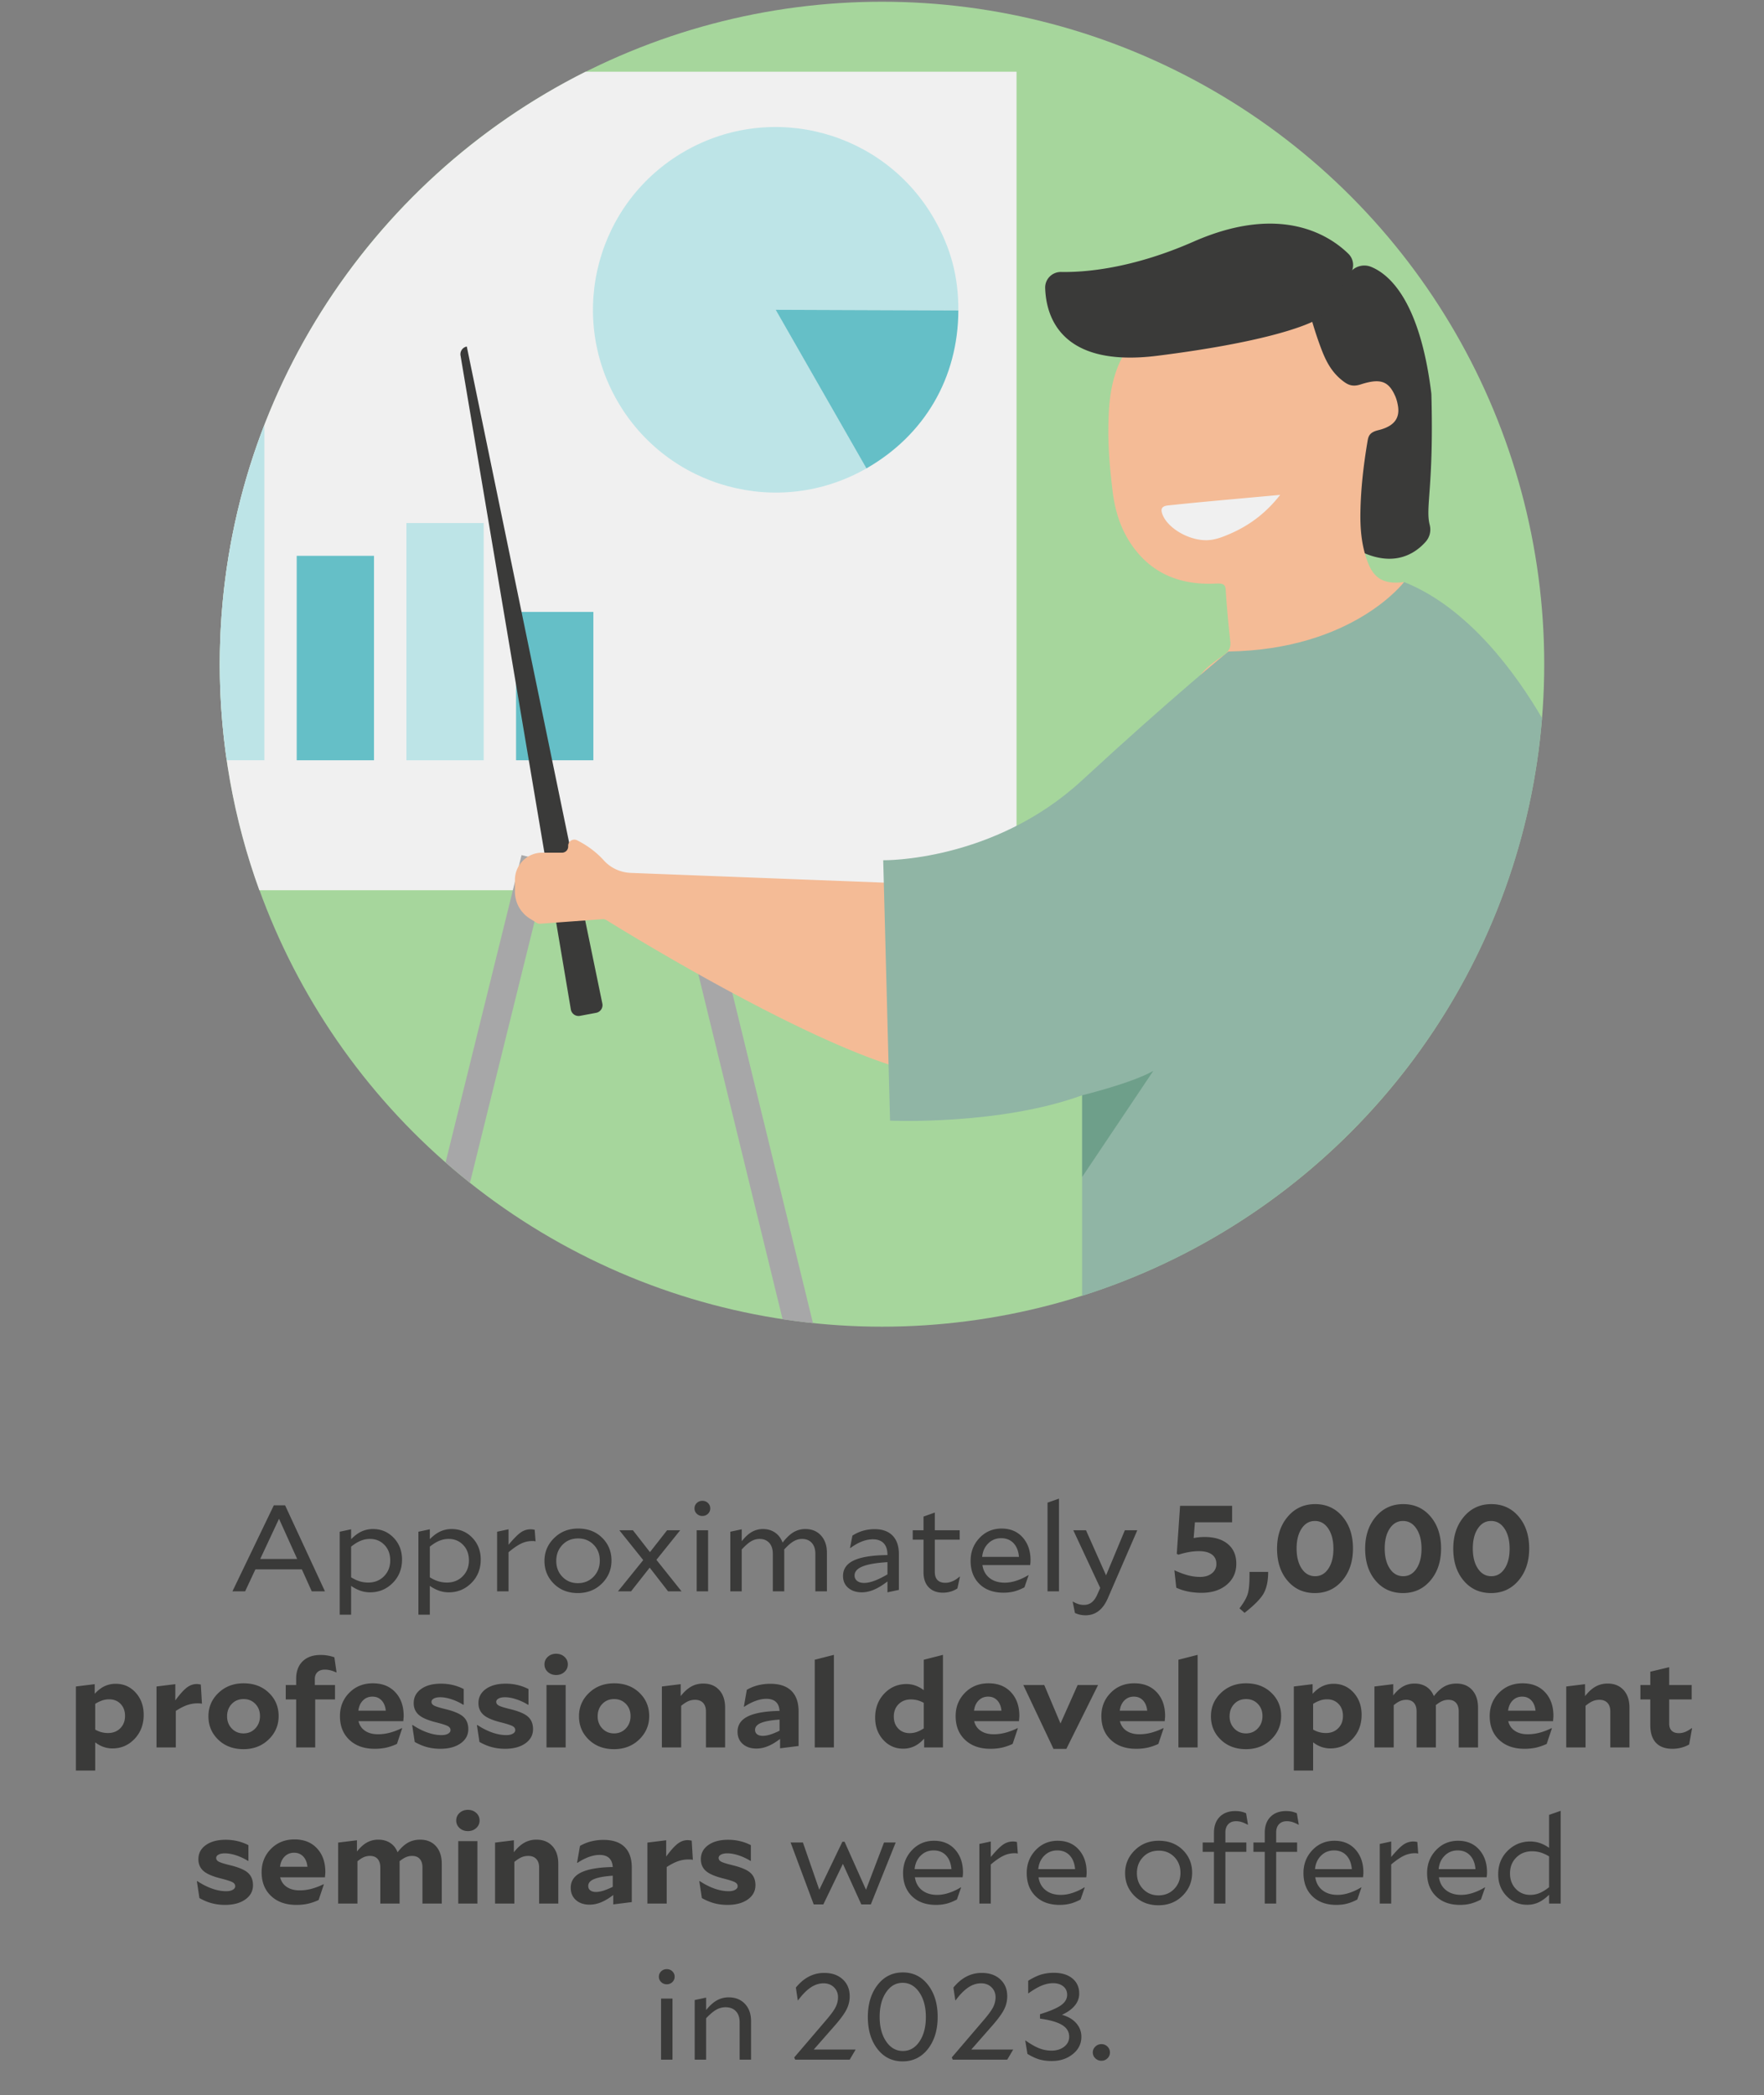 <svg xmlns="http://www.w3.org/2000/svg" width="260" height="308.669" viewBox="0 0 260 308.669"><rect x="0" y="0" width="260" height="308.669" fill="#808080" stroke="none"/><circle cx="130" cy="97.863" r="97.607" fill="#a6d69c"/><path d="M32.393 97.863c0 11.695 2.06 22.909 5.832 33.302H149.83V10.566H86.304c-31.966 16.033-53.91 49.1-53.91 87.297zM169.229 70.345h20.98v10.921h-20.98z" fill="#f0f0f0"/><path d="M202.075 39.313c2.656 1.072 7.184 4.918 8.881 18.57.012.092.019.188.021.28.369 13.728-.924 16.557-.24 19.206a2.695 2.695 0 01-.601 2.448c-1.62 1.84-5.306 4.41-11.52.335-7.2-4.721-4.9-12.06-3.848-14.53a2.727 2.727 0 00.11-1.837l-3.744-12.8a2.73 2.73 0 01.569-2.569l7.34-8.356c.755-.86 1.971-1.175 3.032-.747z" fill="#3a3a39"/><path d="M163.986 72.342c.389 3.222 1.375 6.31 3.636 9.027 2.652 3.186 6.439 4.867 11.577 4.616.96-.047 1.403.058 1.457.884.163 2.557.4 5.109.682 7.655.094.844-.174 1.45-1.047 2.056-1.231.856-2.48 1.73-3.338 2.853 1.289 2.247 2.064 4.644 2.96 6.999.856 2.248 1.816 4.464 2.729 6.695l.323.794 9.733-1.637a126.749 126.749 0 017.166-16.082c1.188-2.228 2.517-4.424 4.606-6.343 1.268-1.164 1.988-2.627 2.48-4.106-3.24.443-4.56-.777-5.402-3.042-.869-2.338-1.076-4.783-1.035-7.24.059-3.525.473-7.047 1.069-10.565.13-.764.399-1.24 1.572-1.524 2.363-.574 3.21-1.785 2.884-3.638-.082-.468-.2-.94-.395-1.382-.97-2.207-2.17-2.662-5.08-1.726-1.113.359-1.767.13-2.466-.38-2.007-1.463-2.834-3.423-3.56-5.415-.89-2.437-1.583-4.917-2.158-7.39-.782-.098-1.055.367-1.447.63-3.24 2.185-7.172 3.106-11.139 3.918-2.434.499-4.91.837-7.403 1.087-4.497.45-6.369 1.706-7.676 5.07-1.186 3.052-1.336 6.163-1.353 9.273-.017 2.988.27 5.956.625 8.913zm7.255 3.135c-.149-.599.129-.926.906-1.007 1.778-.186 3.556-.368 5.335-.534 3.542-.33 7.085-.647 11.209-1.022-2.133 2.714-4.577 4.564-7.712 5.872-.974.407-1.974.783-3.109.805-2.818.054-6.102-1.99-6.63-4.114z" fill="#f4bb96"/><path d="M156.41 40.071c-1.32-.024-2.401 1.047-2.36 2.366.129 4.147 2.256 11.78 16.545 9.981 15.722-1.98 21.533-4.337 23.172-5.16.334-.167.618-.413.835-.717l4.402-6.162a2.298 2.298 0 00-.252-2.977c-2.733-2.68-9.912-7.48-22.84-1.796-9.17 4.03-16.15 4.528-19.502 4.465z" fill="#3a3a39"/><path fill="#65bfc7" d="M43.733 81.895h11.392v30.122H43.733z"/><path fill="#bde4e7" d="M59.899 77.064h11.392v34.953H59.899z"/><path fill="#65bfc7" d="M76.065 90.158h11.392v21.859H76.065z"/><path d="M114.328 45.644l13.378 23.369C114.8 76.4 98.348 71.928 90.96 59.023c-7.389-12.907-2.916-29.358 9.99-36.747 12.906-7.388 29.358-2.915 36.746 9.99 2.46 4.298 3.577 8.525 3.558 13.477l-26.926-.099z" fill="#bde4e7"/><path d="M114.328 45.644l26.926.1c-.036 9.903-4.953 18.348-13.548 23.269l-13.378-23.369z" fill="#65bfc7"/><path d="M104.24 131.168l-4.09 1 15.2 62.207c1.48.223 2.971.412 4.473.568l-15.583-63.775zM65.674 171.269a98.103 98.103 0 003.594 3.003L80.959 127l-4.087-1.011-11.198 45.28z" fill="#a7a7a8"/><path d="M32.393 97.863c0 4.808.354 9.532 1.025 14.154h5.542V62.609c-4.238 10.935-6.567 22.822-6.567 35.254z" fill="#bde4e7"/><path d="M68.801 51.057l19.98 96.806a1.15 1.15 0 01-.915 1.364l-2.382.446a1.15 1.15 0 01-1.346-.94L67.878 52.38a1.15 1.15 0 01.923-1.322z" fill="#3a3a39"/><path d="M130.891 130.069l-37.9-1.458c-1.517-.058-2.965-.704-3.982-1.832-.83-.92-2.11-2.05-3.96-2.977-.62-.311-1.345.177-1.304.87a.907.907 0 01-.906.96h-2.931a4.01 4.01 0 00-4.01 4.01v1.738c0 1.61.829 3.105 2.193 3.957l1.004.628c.163.102.355.15.547.135l9.18-.675a.906.906 0 01.546.134c3.03 1.882 32.85 20.24 47.027 22.693 13.936 2.412-2.495-24.169-4.774-27.765a.901.901 0 00-.73-.418z" fill="#f4bb96"/><path d="M227.284 105.804c-3.734-6.396-10.76-16.237-20.334-20.05 0 0-7.508 9.953-25.901 10.24 0 0-8.479 6.898-21.555 18.969-13.077 12.07-29.314 11.783-29.314 11.783l1.006 38.367s16.094.719 28.308-3.736v29.552c37.07-11.737 64.56-45.005 67.79-85.125z" fill="#90b5a5"/><path d="M159.494 173.422l10.49-15.637c-3.233 1.832-10.49 3.592-10.49 3.592v12.045z" fill="#216b4a" opacity=".3"/><g fill="#3a3a39"><path d="M36.129 234.466h-1.871l6.1-12.672h1.664l5.876 12.672h-1.946l-1.46-3.24h-6.847l-1.516 3.24zm4.996-10.693l-2.77 5.922h5.446l-2.676-5.922zM59.255 229.785c0 1.38-.458 2.53-1.375 3.447s-2.024 1.377-3.321 1.377c-.5 0-.976-.078-1.431-.233a5.524 5.524 0 01-1.376-.72v4.247h-1.684v-12.222l1.684-.36v1.458c.524-.528 1.042-.909 1.554-1.143a4.004 4.004 0 011.683-.351c1.198 0 2.208.429 3.032 1.287s1.234 1.929 1.234 3.213zm-1.74.126c0-.936-.284-1.697-.85-2.285-.57-.588-1.276-.883-2.125-.883-.486 0-.948.09-1.385.27-.436.18-.904.468-1.403.865v4.517c.424.264.839.46 1.244.585s.833.189 1.282.189c.936 0 1.71-.309 2.32-.927.611-.618.918-1.395.918-2.331zM70.855 229.785c0 1.38-.458 2.53-1.375 3.447s-2.023 1.377-3.32 1.377c-.5 0-.976-.078-1.431-.233a5.524 5.524 0 01-1.376-.72v4.247h-1.684v-12.222l1.684-.36v1.458c.524-.528 1.042-.909 1.553-1.143a4.004 4.004 0 011.684-.351c1.197 0 2.208.429 3.031 1.287s1.234 1.929 1.234 3.213zm-1.739.126c0-.936-.284-1.697-.851-2.285-.569-.588-1.276-.883-2.124-.883-.487 0-.949.09-1.385.27-.437.18-.904.468-1.403.865v4.517c.423.264.838.46 1.244.585s.833.189 1.282.189c.935 0 1.709-.309 2.32-.927.61-.618.917-1.395.917-2.331zM78.434 227.05a3.73 3.73 0 00-1.619.377c-.53.252-1.15.678-1.862 1.279v5.76H73.27v-8.785l1.683-.36v2.286c.774-.924 1.382-1.536 1.824-1.836a2.507 2.507 0 011.722-.432c.081.012.184.031.309.054l.13 1.71a1.349 1.349 0 00-.251-.046 3.553 3.553 0 00-.253-.007zM85.17 234.718c-1.435 0-2.613-.46-3.537-1.377-.923-.918-1.384-2.037-1.384-3.358 0-1.308.474-2.43 1.422-3.366.947-.936 2.126-1.403 3.536-1.403 1.447 0 2.629.453 3.546 1.358.917.906 1.375 2.025 1.375 3.357 0 1.32-.47 2.449-1.412 3.384-.943.936-2.124 1.405-3.546 1.405zm3.236-4.79c0-.935-.302-1.712-.907-2.33-.605-.618-1.37-.927-2.292-.927-.936 0-1.706.315-2.31.945-.606.63-.908 1.42-.908 2.367 0 .936.302 1.717.907 2.34.605.624 1.363.936 2.274.936.935 0 1.709-.318 2.32-.953.61-.637.916-1.428.916-2.377zM100.456 234.466h-1.983l-2.713-3.493-2.75 3.493h-1.928l3.724-4.609-3.518-4.391h2.002l2.508 3.221 2.525-3.221h1.928l-3.5 4.355 3.705 4.645zM103.525 221.128c.325 0 .599.107.824.323s.337.48.337.792c0 .313-.113.576-.337.792s-.5.324-.824.324-.598-.108-.823-.324-.337-.48-.337-.792c0-.311.113-.576.337-.792s.5-.323.823-.323zm.842 13.338h-1.683v-9h1.683v9zM111.945 226.743c-.437 0-.851.117-1.244.352-.393.233-.851.632-1.376 1.197v6.174h-1.683v-8.785l1.683-.36v1.764c.5-.636.998-1.095 1.497-1.377a3.26 3.26 0 011.628-.423c.686 0 1.281.175 1.787.522.505.348.876.84 1.114 1.476.548-.708 1.085-1.218 1.609-1.53a3.373 3.373 0 011.759-.468c.947 0 1.712.318 2.292.954.58.637.87 1.488.87 2.557v5.67h-1.703v-5.508c0-.696-.175-1.24-.524-1.63-.35-.39-.83-.585-1.441-.585-.437 0-.858.12-1.263.36s-.864.642-1.375 1.206a.726.726 0 01.019.171v5.986h-1.685v-5.508c0-.696-.175-1.24-.523-1.63-.35-.39-.83-.585-1.44-.585zM132.49 228.993v5.256l-1.684.36v-1.602c-.7.54-1.358.943-1.975 1.207s-1.219.395-1.806.395c-.823 0-1.49-.219-2.002-.657-.511-.437-.766-1.023-.766-1.755 0-1.032.536-1.797 1.608-2.295 1.073-.498 2.72-.759 4.94-.783v-.036c0-.744-.184-1.31-.552-1.701-.368-.389-.901-.584-1.6-.584a4.45 4.45 0 00-1.618.323c-.555.216-1.126.54-1.712.972l-.038-.018.356-1.818a5.815 5.815 0 011.562-.72 6.195 6.195 0 011.712-.233c1.148 0 2.03.318 2.648.953.618.636.926 1.549.926 2.736zm-6.531 3.133a.97.97 0 00.374.8c.25.198.593.298 1.03.298s.935-.102 1.496-.307c.562-.203 1.21-.522 1.947-.953v-1.801c-1.622.096-2.835.303-3.64.621s-1.207.766-1.207 1.342zM141.49 232.306l-.375 1.727c-.275.192-.6.345-.973.46s-.761.17-1.16.17c-.886 0-1.585-.264-2.096-.792s-.767-1.266-.767-2.214v-4.806h-1.59v-1.385h1.59v-2.017l1.665-.594v2.61h3.667v1.386h-3.667v4.734c0 .54.131.945.393 1.215.262.27.648.406 1.16.406.35 0 .7-.076 1.048-.226.35-.15.705-.38 1.066-.693l.038.019zM151.611 232.089l-.617 1.782a7.097 7.097 0 01-1.534.612c-.475.12-.992.18-1.553.18-1.485 0-2.664-.426-3.537-1.277-.873-.853-1.31-1.993-1.31-3.42 0-1.32.437-2.443 1.31-3.367.873-.924 1.96-1.385 3.256-1.385 1.298 0 2.333.434 3.106 1.304s1.16 1.989 1.16 3.358a4.943 4.943 0 01-.056.719H144.8c.125.816.477 1.453 1.057 1.908.58.457 1.326.684 2.236.684.549 0 1.126-.098 1.73-.297a8.063 8.063 0 001.75-.819l.037.018zm-4.04-5.453c-.762 0-1.401.257-1.919.773s-.814 1.176-.888 1.98h5.425c-.075-.864-.342-1.539-.804-2.025-.461-.486-1.067-.728-1.815-.728zM156.084 234.466h-1.685v-13.069l1.685-.593v13.662zM167.628 225.466l-4.34 10.007c-.363.84-.818 1.47-1.367 1.89s-1.185.63-1.908.63c-.275 0-.543-.027-.805-.081s-.518-.142-.767-.26l-.337-1.657.038-.018c.3.168.573.291.823.37.249.078.512.117.786.117.45 0 .832-.123 1.15-.37s.596-.632.833-1.162l.43-.97-3.967-8.496h1.871l2.957 6.641 2.769-6.641h1.834zM182.223 230.397c0 1.272-.472 2.304-1.413 3.096-.943.792-2.18 1.188-3.714 1.188-.687 0-1.345-.063-1.975-.189s-1.213-.315-1.749-.567l-.28-2.574c.748.35 1.425.601 2.03.756a7.038 7.038 0 001.75.234c.723 0 1.306-.176 1.748-.53a1.7 1.7 0 00.665-1.396c0-.6-.224-1.062-.674-1.386-.449-.323-1.086-.485-1.909-.485-.436 0-.904.04-1.403.125s-1.035.217-1.609.396l-.243-.126.487-7.074h7.67v2.43h-5.482l-.186 2.322c.211-.048.458-.087.739-.116.28-.03.57-.045.87-.045 1.459 0 2.603.348 3.434 1.043.829.696 1.244 1.662 1.244 2.898zM183.438 237.634l-.748-.666c.649-.853 1.057-1.573 1.226-2.16.168-.588.252-1.465.252-2.63v-.575h2.75c0 1.273-.208 2.304-.626 3.096s-1.37 1.77-2.854 2.935zM199.418 228.147c0 1.92-.524 3.495-1.572 4.725-1.048 1.23-2.395 1.846-4.041 1.846-1.66 0-3.004-.607-4.033-1.819-1.029-1.212-1.543-2.783-1.543-4.717 0-1.907.523-3.478 1.57-4.714s2.396-1.855 4.043-1.855 2.987.61 4.022 1.827 1.554 2.787 1.554 4.707zm-5.613-4.05c-.812 0-1.463.373-1.956 1.117-.493.744-.739 1.721-.739 2.933 0 1.224.25 2.211.748 2.961s1.16 1.125 1.984 1.125c.81 0 1.462-.372 1.955-1.116.493-.743.74-1.722.74-2.935 0-1.21-.25-2.195-.749-2.95-.499-.757-1.16-1.135-1.983-1.135zM212.403 228.147c0 1.92-.524 3.495-1.572 4.725-1.048 1.23-2.394 1.846-4.041 1.846-1.66 0-3.004-.607-4.032-1.819-1.03-1.212-1.544-2.783-1.544-4.717 0-1.907.523-3.478 1.571-4.714s2.396-1.855 4.042-1.855 2.987.61 4.023 1.827 1.553 2.787 1.553 4.707zm-5.613-4.05c-.811 0-1.463.373-1.956 1.117-.492.744-.738 1.721-.738 2.933 0 1.224.249 2.211.748 2.961s1.16 1.125 1.983 1.125c.81 0 1.462-.372 1.955-1.116.493-.743.74-1.722.74-2.935 0-1.21-.25-2.195-.749-2.95-.499-.757-1.16-1.135-1.983-1.135zM225.389 228.147c0 1.92-.525 3.495-1.573 4.725-1.047 1.23-2.394 1.846-4.04 1.846-1.66 0-3.005-.607-4.033-1.819-1.03-1.212-1.544-2.783-1.544-4.717 0-1.907.524-3.478 1.571-4.714s2.396-1.855 4.042-1.855 2.988.61 4.023 1.827 1.554 2.787 1.554 4.707zm-5.614-4.05c-.811 0-1.463.373-1.956 1.117-.492.744-.738 1.721-.738 2.933 0 1.224.25 2.211.748 2.961s1.16 1.125 1.984 1.125c.81 0 1.461-.372 1.955-1.116.493-.743.739-1.722.739-2.935 0-1.21-.25-2.195-.748-2.95-.5-.757-1.16-1.135-1.984-1.135zM21.179 252.66c0 1.415-.447 2.595-1.338 3.536-.892.943-1.98 1.413-3.265 1.413-.462 0-.905-.075-1.329-.225a4.358 4.358 0 01-1.216-.674v4.157h-2.844v-12.384l2.769-.342v1.422c.474-.515.961-.89 1.46-1.125a3.821 3.821 0 011.646-.351c1.172 0 2.152.435 2.938 1.304.786.872 1.179 1.96 1.179 3.268zm-5.258 2.68c.736 0 1.338-.233 1.806-.7.467-.47.7-1.075.7-1.819 0-.732-.217-1.322-.654-1.773-.436-.45-.998-.674-1.684-.674-.349 0-.686.053-1.01.161a5.18 5.18 0 00-1.048.505v3.797c.324.18.639.31.945.386.305.08.62.118.945.118zM29.094 250.968c-.512 0-1.018.087-1.516.26-.499.174-1.055.46-1.666.855v5.383h-2.844v-8.983l2.77-.342v2.394c.661-.9 1.222-1.526 1.683-1.88.461-.355.949-.531 1.46-.531.1 0 .193.006.28.017.088.012.2.03.338.054l.168 2.826a2.086 2.086 0 00-.328-.045 5.466 5.466 0 00-.345-.008zM35.886 257.718c-1.51 0-2.748-.465-3.715-1.396-.967-.93-1.45-2.079-1.45-3.446 0-1.357.493-2.506 1.478-3.447.986-.943 2.22-1.414 3.705-1.414 1.51 0 2.747.462 3.714 1.386s1.45 2.07 1.45 3.438c0 1.356-.493 2.509-1.478 3.457-.986.947-2.22 1.422-3.704 1.422zm2.432-4.88c0-.719-.228-1.316-.683-1.79-.455-.474-1.032-.711-1.73-.711-.712 0-1.295.24-1.75.72-.456.481-.683 1.086-.683 1.819 0 .719.23 1.32.692 1.799.461.48 1.035.72 1.722.72.698 0 1.278-.243 1.74-.728.46-.486.692-1.096.692-1.828zM49.377 248.266v2.125h-2.919v7.075h-2.807v-7.075h-1.534v-2.125h1.534v-.899c0-1.104.318-1.968.954-2.592.636-.624 1.516-.936 2.638-.936.387 0 .736.027 1.048.082.313.053.643.14.992.26l.319 2.197-.057.035a4.777 4.777 0 00-.889-.324 3.413 3.413 0 00-.776-.09c-.462 0-.823.123-1.085.369-.263.246-.394.585-.394 1.018v.88h2.976zM59.274 254.657l-.766 2.286a7.75 7.75 0 01-1.618.558 8.009 8.009 0 01-1.675.162c-1.547 0-2.785-.438-3.715-1.314-.929-.875-1.394-2.045-1.394-3.51 0-1.356.458-2.498 1.375-3.429.917-.93 2.075-1.395 3.471-1.395 1.398 0 2.505.44 3.321 1.324.818.88 1.226 2.043 1.226 3.482 0 .072-.006.18-.019.324s-.025.294-.037.45h-6.605c.15.613.475 1.087.974 1.421.498.337 1.134.505 1.908.505.573 0 1.147-.075 1.721-.225a9.492 9.492 0 001.778-.675l.055.036zm-4.378-4.68c-.561 0-1.029.19-1.403.567-.374.379-.598.879-.674 1.504h4.042c-.062-.637-.268-1.14-.617-1.513-.35-.372-.799-.558-1.348-.558zM65.637 251.813c1.284.313 2.17.69 2.657 1.134.486.444.73 1.05.73 1.818 0 .865-.378 1.564-1.132 2.097-.755.534-1.75.801-2.985.801-.686 0-1.335-.08-1.946-.242s-1.223-.418-1.834-.766l-.374-2.466.057-.036c.722.48 1.449.85 2.18 1.108.729.257 1.424.386 2.085.386.4 0 .72-.068.964-.207.243-.137.364-.314.364-.53 0-.253-.136-.45-.41-.595s-.837-.324-1.685-.54c-1.247-.311-2.115-.686-2.601-1.125s-.73-1.01-.73-1.72c0-.863.366-1.556 1.095-2.078s1.705-.783 2.928-.783c.599 0 1.179.067 1.74.197a7.034 7.034 0 011.61.595v2.304l-.056.018a8.13 8.13 0 00-1.75-.819c-.606-.197-1.157-.297-1.656-.297-.4 0-.714.063-.945.19-.231.125-.346.29-.346.494 0 .228.13.412.393.549.262.138.81.31 1.647.513zM75.179 251.813c1.285.313 2.17.69 2.657 1.134s.73 1.05.73 1.818c0 .865-.378 1.564-1.132 2.097-.755.534-1.75.801-2.985.801-.686 0-1.335-.08-1.946-.242s-1.223-.418-1.833-.766l-.374-2.466.056-.036c.723.48 1.45.85 2.18 1.108s1.424.386 2.086.386c.399 0 .72-.068.963-.207.243-.137.365-.314.365-.53 0-.253-.137-.45-.412-.595s-.836-.324-1.683-.54c-1.248-.311-2.115-.686-2.601-1.125s-.73-1.01-.73-1.72c0-.863.365-1.556 1.094-2.078.73-.521 1.706-.783 2.929-.783.599 0 1.179.067 1.74.197a7.034 7.034 0 011.61.595v2.304l-.057.018a8.123 8.123 0 00-1.75-.819c-.605-.197-1.156-.297-1.655-.297-.4 0-.714.063-.946.19-.23.125-.345.29-.345.494 0 .228.13.412.392.549.262.138.81.31 1.647.513zM81.97 243.66c.487 0 .896.15 1.226.45.331.299.496.672.496 1.115s-.165.817-.496 1.116c-.33.3-.739.45-1.225.45s-.895-.15-1.226-.45c-.33-.3-.495-.672-.495-1.116s.165-.816.495-1.116c.331-.3.74-.45 1.226-.45zm1.404 13.806h-2.825v-9.2h2.825v9.2zM90.503 257.718c-1.509 0-2.747-.465-3.714-1.396-.967-.93-1.45-2.079-1.45-3.446 0-1.357.492-2.506 1.478-3.447.986-.943 2.22-1.414 3.704-1.414 1.51 0 2.749.462 3.715 1.386.966.924 1.45 2.07 1.45 3.438 0 1.356-.493 2.509-1.478 3.457-.985.947-2.22 1.422-3.705 1.422zm2.433-4.88c0-.719-.228-1.316-.683-1.79-.456-.474-1.032-.711-1.732-.711-.71 0-1.293.24-1.749.72-.456.481-.682 1.086-.682 1.819 0 .719.23 1.32.691 1.799.462.48 1.036.72 1.722.72.698 0 1.278-.243 1.74-.728.462-.486.693-1.096.693-1.828zM102.44 250.445c-.35 0-.676.066-.982.198-.306.132-.658.36-1.057.684v6.139h-2.844v-8.983l2.77-.342v1.764c.51-.648 1.031-1.119 1.562-1.413s1.119-.44 1.768-.44c.986 0 1.768.318 2.348.953.58.636.87 1.5.87 2.592v5.869h-2.825v-5.31c0-.54-.14-.96-.421-1.26s-.677-.45-1.189-.45zM117.708 257.249l-2.731.342v-1.385c-.624.48-1.22.836-1.788 1.07s-1.131.352-1.693.352c-.836 0-1.509-.226-2.02-.676-.512-.45-.768-1.053-.768-1.809 0-1.007.512-1.761 1.535-2.26 1.023-.496 2.575-.764 4.658-.8-.037-.588-.217-1.031-.542-1.332-.324-.299-.792-.45-1.403-.45-.499 0-1.023.1-1.572.298a7.74 7.74 0 00-1.684.873l-.056-.037.43-2.465a6.44 6.44 0 011.647-.666 7.492 7.492 0 011.834-.217c1.36 0 2.391.348 3.096 1.045.704.695 1.057 1.709 1.057 3.04v5.077zm-6.417-2.375c0 .275.1.492.299.647s.48.234.842.234c.324 0 .69-.063 1.094-.189s.865-.315 1.375-.567v-1.638c-1.222.084-2.13.246-2.721.486-.593.24-.889.583-.889 1.027zM122.91 257.466h-2.825v-12.924l2.825-.72v13.644zM138.982 257.466h-2.77v-1.297c-.473.516-.96.891-1.458 1.125a3.824 3.824 0 01-1.647.351c-1.16 0-2.136-.435-2.928-1.304-.792-.871-1.188-1.96-1.188-3.268 0-1.416.446-2.595 1.338-3.537.892-.941 1.986-1.412 3.283-1.412.45 0 .886.074 1.31.224.425.15.836.375 1.235.675v-4.481l2.825-.72v13.644zm-7.24-4.555c0 .732.218 1.323.654 1.773.437.45.999.675 1.684.675.337 0 .671-.053 1.001-.162.331-.108.69-.288 1.076-.54v-3.762c-.324-.18-.64-.308-.945-.386s-.626-.118-.963-.118c-.736 0-1.338.235-1.806.702-.467.468-.702 1.074-.702 1.818zM150.021 254.657l-.766 2.286a7.75 7.75 0 01-1.618.558 8.009 8.009 0 01-1.675.162c-1.547 0-2.785-.438-3.715-1.314-.929-.875-1.393-2.045-1.393-3.51 0-1.356.458-2.498 1.375-3.429.917-.93 2.074-1.395 3.47-1.395 1.398 0 2.505.44 3.322 1.324.817.88 1.225 2.043 1.225 3.482 0 .072-.006.18-.018.324s-.026.294-.038.45h-6.605c.15.613.475 1.087.974 1.421.498.337 1.134.505 1.908.505.573 0 1.147-.075 1.721-.225a9.492 9.492 0 001.778-.675l.055.036zm-4.377-4.68c-.562 0-1.03.19-1.404.567-.374.379-.598.879-.674 1.504h4.042c-.062-.637-.268-1.14-.617-1.513-.35-.372-.799-.558-1.347-.558zM157.169 257.68h-1.89l-4.453-9.414h3.088l2.395 5.671 2.526-5.67h3.012l-4.678 9.414zM171.502 254.657l-.767 2.286a7.75 7.75 0 01-1.618.558 8.009 8.009 0 01-1.675.162c-1.546 0-2.785-.438-3.714-1.314-.93-.875-1.394-2.045-1.394-3.51 0-1.356.458-2.498 1.375-3.429.917-.93 2.074-1.395 3.47-1.395 1.398 0 2.506.44 3.322 1.324.817.88 1.226 2.043 1.226 3.482 0 .072-.006.18-.019.324s-.025.294-.037.45h-6.606c.15.613.475 1.087.974 1.421.498.337 1.135.505 1.908.505.574 0 1.148-.075 1.722-.225a9.492 9.492 0 001.777-.675l.056.036zm-4.378-4.68c-.561 0-1.03.19-1.403.567-.374.379-.599.879-.674 1.504h4.042c-.063-.637-.269-1.14-.617-1.513-.35-.372-.8-.558-1.348-.558zM176.517 257.466h-2.826v-12.924l2.826-.72v13.644zM183.646 257.718c-1.51 0-2.748-.465-3.714-1.396-.967-.93-1.45-2.079-1.45-3.446 0-1.357.492-2.506 1.478-3.447.985-.943 2.22-1.414 3.704-1.414 1.51 0 2.748.462 3.715 1.386.966.924 1.45 2.07 1.45 3.438 0 1.356-.493 2.509-1.478 3.457-.986.947-2.221 1.422-3.705 1.422zm2.432-4.88c0-.719-.227-1.316-.682-1.79-.457-.474-1.033-.711-1.732-.711-.71 0-1.294.24-1.749.72-.456.481-.683 1.086-.683 1.819 0 .719.23 1.32.692 1.799.462.48 1.036.72 1.721.72.699 0 1.279-.243 1.74-.728.463-.486.693-1.096.693-1.828zM200.691 252.66c0 1.415-.446 2.595-1.337 3.536-.892.943-1.981 1.413-3.265 1.413-.462 0-.905-.075-1.33-.225a4.358 4.358 0 01-1.215-.674v4.157h-2.845v-12.384l2.77-.342v1.422c.473-.515.96-.89 1.46-1.125a3.821 3.821 0 011.646-.351c1.172 0 2.152.435 2.938 1.304.786.872 1.178 1.96 1.178 3.268zm-5.257 2.68c.736 0 1.337-.233 1.805-.7.468-.47.701-1.075.701-1.819 0-.732-.217-1.322-.654-1.773-.436-.45-.998-.674-1.684-.674-.35 0-.686.053-1.01.161a5.18 5.18 0 00-1.048.505v3.797c.324.18.639.31.944.386.306.08.621.118.946.118zM207.277 250.445c-.324 0-.627.06-.907.18-.281.12-.596.324-.945.612v6.229h-2.844v-8.983l2.77-.342v1.657c.486-.613.978-1.057 1.477-1.332a3.38 3.38 0 011.666-.414c.673 0 1.256.158 1.75.476.491.319.857.778 1.094 1.377.51-.66 1.03-1.134 1.553-1.422.524-.288 1.116-.431 1.777-.431.974 0 1.747.318 2.32.953.574.636.862 1.5.862 2.592v5.869h-2.845v-5.31c0-.54-.131-.96-.393-1.26s-.636-.45-1.123-.45c-.324 0-.627.059-.907.18-.28.119-.602.323-.964.611a.564.564 0 01.019.145v6.084h-2.844v-5.31c0-.54-.13-.96-.393-1.26s-.636-.45-1.123-.45zM228.738 254.657l-.766 2.286a7.75 7.75 0 01-1.618.558 8.009 8.009 0 01-1.675.162c-1.547 0-2.785-.438-3.715-1.314-.929-.875-1.394-2.045-1.394-3.51 0-1.356.458-2.498 1.375-3.429.917-.93 2.075-1.395 3.471-1.395 1.397 0 2.505.44 3.321 1.324.818.88 1.226 2.043 1.226 3.482 0 .072-.006.18-.019.324s-.025.294-.037.45h-6.605c.15.613.474 1.087.973 1.421.498.337 1.135.505 1.909.505.573 0 1.147-.075 1.721-.225a9.492 9.492 0 001.778-.675l.055.036zm-4.378-4.68c-.561 0-1.029.19-1.403.567-.374.379-.599.879-.674 1.504h4.042c-.062-.637-.268-1.14-.617-1.513-.35-.372-.799-.558-1.348-.558zM235.736 250.445c-.35 0-.676.066-.982.198-.306.132-.658.36-1.057.684v6.139h-2.844v-8.983l2.77-.342v1.764c.51-.648 1.031-1.119 1.562-1.413s1.119-.44 1.768-.44c.985 0 1.768.318 2.348.953.58.636.87 1.5.87 2.592v5.869h-2.825v-5.31c0-.54-.14-.96-.421-1.26s-.677-.45-1.189-.45zM249.396 254.657l-.431 2.376a4.82 4.82 0 01-1.17.468 5.166 5.166 0 01-1.3.162c-1.06 0-1.868-.297-2.423-.89-.555-.594-.833-1.462-.833-2.602v-3.78h-1.459v-2.125h1.46v-1.96l2.787-.666v2.626h3.312v2.125h-3.312v3.546c0 .468.121.822.366 1.062.243.24.601.36 1.075.36.3 0 .595-.056.888-.17s.622-.303.983-.568l.057.036zM33.901 274.813c1.286.313 2.171.69 2.658 1.134s.73 1.05.73 1.818c0 .865-.378 1.564-1.133 2.097-.755.534-1.749.801-2.984.801-.687 0-1.335-.08-1.946-.242s-1.223-.418-1.833-.766l-.374-2.466.055-.036c.724.48 1.45.85 2.18 1.108s1.425.386 2.087.386c.398 0 .72-.068.963-.207.243-.137.365-.314.365-.53 0-.253-.138-.45-.412-.595s-.836-.324-1.684-.54c-1.247-.311-2.114-.686-2.6-1.125s-.73-1.01-.73-1.72c0-.863.364-1.556 1.094-2.078.73-.521 1.706-.783 2.929-.783.598 0 1.178.067 1.74.197a7.034 7.034 0 011.61.595v2.304l-.057.018a8.123 8.123 0 00-1.75-.819c-.605-.197-1.157-.297-1.656-.297-.4 0-.714.063-.945.19-.23.125-.346.29-.346.494 0 .228.131.412.393.549.262.138.81.31 1.646.513zM47.729 277.657l-.767 2.286a7.75 7.75 0 01-1.618.558 8.009 8.009 0 01-1.675.162c-1.547 0-2.785-.438-3.715-1.314-.929-.875-1.393-2.045-1.393-3.51 0-1.356.458-2.498 1.375-3.429.917-.93 2.074-1.395 3.47-1.395 1.398 0 2.505.44 3.322 1.324.817.88 1.225 2.043 1.225 3.482 0 .072-.006.18-.018.324s-.026.294-.038.45h-6.605c.15.613.475 1.087.974 1.421.498.337 1.134.505 1.908.505.573 0 1.147-.075 1.722-.225a9.492 9.492 0 001.777-.675l.056.036zm-4.378-4.68c-.562 0-1.03.19-1.404.567-.374.379-.598.879-.674 1.504h4.042c-.062-.637-.268-1.14-.617-1.513-.35-.372-.799-.558-1.347-.558zM54.54 273.445c-.325 0-.627.06-.908.18-.28.12-.596.324-.945.612v6.229h-2.844v-8.983l2.77-.342v1.657c.486-.613.979-1.057 1.478-1.332a3.377 3.377 0 011.665-.414c.674 0 1.257.158 1.75.476.492.319.857.778 1.094 1.377.511-.66 1.029-1.134 1.553-1.422.524-.288 1.117-.431 1.778-.431.972 0 1.746.318 2.32.953.573.636.86 1.5.86 2.592v5.869h-2.843v-5.31c0-.54-.131-.96-.394-1.26-.262-.3-.636-.45-1.122-.45-.325 0-.627.059-.907.18-.282.119-.603.323-.964.611a.611.611 0 01.018.145v6.084h-2.843v-5.31c0-.54-.132-.96-.394-1.26s-.636-.45-1.122-.45zM68.966 266.659c.486 0 .894.15 1.225.45.33.3.496.673.496 1.116s-.166.817-.496 1.116c-.33.3-.739.45-1.225.45s-.896-.15-1.226-.45c-.33-.3-.496-.672-.496-1.116s.165-.816.496-1.116c.33-.3.74-.45 1.226-.45zm1.403 13.807h-2.825v-9.2h2.825v9.2zM77.854 273.445c-.35 0-.677.066-.983.198-.306.132-.658.36-1.058.684v6.139H72.97v-8.983l2.77-.342v1.764c.51-.648 1.03-1.119 1.562-1.413a3.58 3.58 0 011.767-.44c.986 0 1.769.318 2.349.953.58.636.87 1.5.87 2.592v5.869h-2.825v-5.31c0-.54-.14-.96-.422-1.26-.28-.3-.677-.45-1.187-.45zM93.121 280.249l-2.731.342v-1.385c-.624.48-1.22.836-1.787 1.07a4.411 4.411 0 01-1.694.352c-.836 0-1.51-.226-2.02-.676-.512-.45-.768-1.053-.768-1.809 0-1.007.512-1.761 1.534-2.26 1.023-.496 2.576-.764 4.66-.8-.038-.588-.22-1.031-.544-1.332-.324-.299-.792-.45-1.403-.45-.499 0-1.022.1-1.571.298a7.767 7.767 0 00-1.685.873l-.055-.037.43-2.465a6.412 6.412 0 011.647-.666 7.478 7.478 0 011.833-.217c1.36 0 2.392.348 3.096 1.045.706.695 1.058 1.709 1.058 3.04v5.077zm-6.418-2.375c0 .275.1.492.3.647.2.156.48.234.842.234.324 0 .688-.063 1.094-.189a9.686 9.686 0 001.375-.567v-1.638c-1.222.084-2.13.246-2.722.486-.593.24-.889.583-.889 1.027zM101.447 273.968c-.511 0-1.016.087-1.515.26s-1.054.46-1.665.855v5.383h-2.845v-8.983l2.77-.342v2.394c.66-.9 1.222-1.526 1.684-1.88.46-.355.947-.531 1.459-.531.1 0 .193.006.28.017.088.012.2.03.337.054l.17 2.826a2.082 2.082 0 00-.329-.045 5.427 5.427 0 00-.346-.008zM107.959 274.813c1.284.313 2.17.69 2.657 1.134.487.444.73 1.05.73 1.818 0 .865-.378 1.564-1.132 2.097-.755.534-1.75.801-2.985.801-.686 0-1.334-.08-1.946-.242s-1.222-.418-1.834-.766l-.374-2.466.057-.036c.722.48 1.449.85 2.18 1.108.729.257 1.424.386 2.085.386.4 0 .721-.068.964-.207.243-.137.365-.314.365-.53 0-.253-.137-.45-.412-.595s-.835-.324-1.684-.54c-1.247-.311-2.114-.686-2.6-1.125s-.73-1.01-.73-1.72c0-.863.365-1.556 1.095-2.078s1.705-.783 2.927-.783c.599 0 1.179.067 1.74.197a7.034 7.034 0 011.61.595v2.304l-.056.018a8.13 8.13 0 00-1.75-.819c-.605-.197-1.157-.297-1.656-.297-.4 0-.714.063-.944.19-.232.125-.347.29-.347.494 0 .228.13.412.393.549.262.138.811.31 1.647.513zM130.3 271.466h1.72l-3.666 9.125h-1.404l-2.713-5.976-2.882 5.976h-1.421l-3.406-9.125h1.815l2.414 6.965 3.405-7.074h.318l3.163 7.074 2.657-6.965zM141.657 278.089l-.617 1.782c-.55.288-1.06.492-1.535.612-.474.12-.991.18-1.553.18-1.484 0-2.663-.426-3.536-1.277-.873-.853-1.31-1.993-1.31-3.42 0-1.32.437-2.443 1.31-3.367.873-.924 1.958-1.385 3.256-1.385 1.297 0 2.332.434 3.105 1.304s1.16 1.989 1.16 3.358a4.972 4.972 0 01-.056.719h-7.034c.124.816.476 1.453 1.056 1.908.58.457 1.326.684 2.237.684.548 0 1.125-.098 1.73-.297a8.055 8.055 0 001.75-.819l.037.018zm-4.042-5.453c-.76 0-1.4.257-1.918.773s-.813 1.176-.888 1.98h5.426c-.075-.864-.343-1.539-.804-2.025-.462-.486-1.067-.728-1.816-.728zM149.516 273.05a3.73 3.73 0 00-1.619.377c-.53.252-1.15.678-1.862 1.279v5.76h-1.683v-8.785l1.683-.36v2.286c.774-.924 1.382-1.536 1.824-1.836a2.507 2.507 0 011.722-.432c.081.012.184.031.309.054l.13 1.71a1.349 1.349 0 00-.251-.046 3.553 3.553 0 00-.253-.007zM159.882 278.089l-.617 1.782c-.55.288-1.06.492-1.536.612-.473.12-.99.18-1.552.18-1.485 0-2.663-.426-3.536-1.277-.873-.853-1.31-1.993-1.31-3.42 0-1.32.437-2.443 1.31-3.367.873-.924 1.958-1.385 3.255-1.385s2.333.434 3.106 1.304 1.16 1.989 1.16 3.358c0 .119-.006.252-.018.395s-.026.252-.038.324h-7.035c.124.816.477 1.453 1.057 1.908.58.457 1.325.684 2.236.684.55 0 1.125-.098 1.73-.297a8.055 8.055 0 001.75-.819l.038.018zm-4.042-5.453c-.76 0-1.4.257-1.918.773s-.814 1.176-.889 1.98h5.427c-.075-.864-.344-1.539-.805-2.025-.462-.486-1.066-.728-1.815-.728zM170.753 280.718c-1.435 0-2.613-.46-3.537-1.377-.923-.918-1.384-2.037-1.384-3.358 0-1.308.474-2.43 1.422-3.366.947-.936 2.126-1.403 3.536-1.403 1.447 0 2.629.453 3.546 1.358.917.906 1.375 2.025 1.375 3.357 0 1.32-.47 2.449-1.412 3.384-.943.936-2.124 1.405-3.546 1.405zm3.236-4.79c0-.935-.302-1.712-.907-2.33-.605-.618-1.37-.927-2.292-.927-.936 0-1.706.315-2.31.945-.606.63-.908 1.42-.908 2.367 0 .936.302 1.717.907 2.34.605.624 1.363.936 2.274.936.935 0 1.709-.318 2.32-.953.61-.637.916-1.428.916-2.377zM183.7 271.466v1.385h-3.087v7.615h-1.684v-7.615h-1.665v-1.385h1.665v-1.422c0-.996.281-1.78.842-2.35.561-.57 1.329-.855 2.301-.855.3 0 .574.024.824.072.25.049.505.133.767.252l.28 1.674-.037.018c-.35-.192-.655-.327-.917-.405s-.53-.117-.804-.117c-.487 0-.87.147-1.15.441s-.422.7-.422 1.215v1.477h3.087zm7.485 0v1.385h-3.087v7.615h-1.685v-7.615h-1.665v-1.385h1.665v-1.422c0-.996.281-1.78.843-2.35.56-.57 1.328-.855 2.3-.855.3 0 .575.024.824.072.25.049.506.133.767.252l.28 1.674-.036.018c-.35-.192-.656-.327-.917-.405s-.53-.117-.805-.117c-.486 0-.87.147-1.15.441s-.421.7-.421 1.215v1.477h3.087zM200.67 278.089l-.616 1.782a7.097 7.097 0 01-1.534.612c-.475.12-.993.18-1.553.18-1.486 0-2.664-.426-3.537-1.277-.873-.853-1.31-1.993-1.31-3.42 0-1.32.437-2.443 1.31-3.367.873-.924 1.959-1.385 3.256-1.385 1.297 0 2.333.434 3.106 1.304s1.16 1.989 1.16 3.358a4.943 4.943 0 01-.056.719h-7.036c.125.816.478 1.453 1.058 1.908.58.457 1.325.684 2.235.684.55 0 1.126-.098 1.73-.297a8.063 8.063 0 001.75-.819l.038.018zm-4.04-5.453c-.762 0-1.4.257-1.918.773s-.815 1.176-.889 1.98h5.426c-.075-.864-.343-1.539-.805-2.025-.46-.486-1.066-.728-1.814-.728zM208.53 273.05c-.55 0-1.089.125-1.619.377s-1.15.678-1.861 1.279v5.76h-1.685v-8.785l1.685-.36v2.286c.773-.924 1.38-1.536 1.824-1.836a2.504 2.504 0 011.722-.432c.08.012.183.031.308.054l.131 1.71a1.373 1.373 0 00-.253-.046 3.507 3.507 0 00-.252-.007zM218.896 278.089l-.618 1.782a7.097 7.097 0 01-1.534.612c-.474.12-.992.18-1.553.18-1.485 0-2.664-.426-3.537-1.277-.873-.853-1.31-1.993-1.31-3.42 0-1.32.437-2.443 1.31-3.367.873-.924 1.96-1.385 3.256-1.385 1.298 0 2.333.434 3.107 1.304s1.16 1.989 1.16 3.358a4.943 4.943 0 01-.057.719h-7.035c.125.816.478 1.453 1.058 1.908.58.457 1.325.684 2.235.684.549 0 1.126-.098 1.73-.297a8.063 8.063 0 001.75-.819l.038.018zm-4.042-5.453c-.761 0-1.4.257-1.917.773s-.815 1.176-.89 1.98h5.427c-.076-.864-.343-1.539-.805-2.025-.461-.486-1.066-.728-1.815-.728zM230.03 280.466h-1.704v-1.297c-.536.516-1.057.891-1.562 1.125a3.93 3.93 0 01-1.675.351c-1.197 0-2.208-.43-3.031-1.287s-1.235-1.928-1.235-3.213c0-1.38.461-2.529 1.385-3.447.923-.918 2.032-1.377 3.33-1.377.486 0 .957.075 1.413.225.455.15.913.386 1.375.71v-4.859l1.703-.593v13.662zm-4.21-7.705c-.936 0-1.714.306-2.33.918-.618.613-.927 1.392-.927 2.34 0 .924.284 1.683.851 2.277.568.594 1.275.891 2.124.891.486 0 .948-.09 1.385-.27s.904-.468 1.403-.863v-4.538c-.436-.263-.854-.455-1.254-.575s-.817-.18-1.253-.18zM98.276 290.128c.325 0 .599.107.824.323s.337.48.337.792c0 .313-.113.576-.337.792s-.5.324-.824.324-.598-.108-.823-.324-.337-.48-.337-.792c0-.311.113-.576.337-.792s.5-.323.823-.323zm.842 13.338h-1.683v-9h1.683v9zM106.94 295.743a2.73 2.73 0 00-1.377.37c-.43.245-.925.662-1.487 1.25v6.103h-1.683v-8.785l1.683-.36v1.836c.536-.66 1.067-1.137 1.591-1.43a3.493 3.493 0 011.74-.442c.986 0 1.78.318 2.386.954.604.637.907 1.488.907 2.557v5.67h-1.683v-5.508c0-.696-.185-1.24-.553-1.63s-.876-.585-1.525-.585zM119.943 301.972h6.175l-.88 1.494h-8.027l-.15-.325 4.603-5.382c.75-.864 1.245-1.536 1.488-2.016.244-.48.365-.972.365-1.477 0-.586-.2-1.076-.599-1.466-.4-.389-.91-.584-1.534-.584-.649 0-1.279.203-1.89.611s-1.235 1.044-1.87 1.908l-.038-.017-.281-1.873c.586-.72 1.225-1.26 1.918-1.62a4.85 4.85 0 012.273-.54c1.123 0 2.027.316 2.713.945.687.63 1.03 1.46 1.03 2.494 0 .672-.15 1.31-.45 1.916-.299.606-.86 1.383-1.684 2.331l-3.162 3.6zM127.914 297.182c0-1.918.478-3.494 1.432-4.724s2.198-1.845 3.732-1.845c1.523 0 2.757.612 3.705 1.836s1.422 2.79 1.422 4.698c0 1.932-.476 3.51-1.432 4.735-.954 1.223-2.198 1.836-3.732 1.836s-2.772-.61-3.714-1.828c-.942-1.217-1.413-2.787-1.413-4.708zm1.74-.035c0 1.477.319 2.686.954 3.627.637.942 1.46 1.413 2.47 1.413.998 0 1.813-.464 2.443-1.395.63-.93.944-2.133.944-3.61 0-1.474-.321-2.683-.963-3.626-.643-.942-1.463-1.413-2.461-1.413s-1.812.468-2.441 1.405c-.631.935-.946 2.135-.946 3.6zM143.164 301.972h6.175l-.88 1.494h-8.027l-.15-.325 4.603-5.382c.749-.864 1.245-1.536 1.488-2.016.243-.48.364-.972.364-1.477 0-.586-.199-1.076-.598-1.466-.4-.389-.91-.584-1.534-.584-.649 0-1.279.203-1.89.611s-1.235 1.044-1.871 1.908l-.037-.017-.282-1.873c.586-.72 1.226-1.26 1.918-1.62a4.85 4.85 0 012.274-.54c1.123 0 2.027.316 2.713.945.686.63 1.029 1.46 1.029 2.494 0 .672-.15 1.31-.45 1.916-.298.606-.86 1.383-1.683 2.331l-3.162 3.6zM156.523 296.86c.91.251 1.616.665 2.115 1.241.499.576.749 1.242.749 1.997 0 1.022-.421 1.87-1.264 2.548-.842.678-1.868 1.017-3.077 1.017a6.849 6.849 0 01-1.769-.207c-.517-.138-1.131-.416-1.842-.837l-.319-1.962.037-.017c.786.551 1.466.939 2.04 1.16a4.917 4.917 0 001.796.334c.748 0 1.37-.193 1.862-.577.493-.384.739-.875.739-1.476 0-.72-.346-1.293-1.038-1.719s-1.781-.74-3.266-.945v-.648c1.447-.444 2.477-.881 3.088-1.313.611-.433.917-.95.917-1.549 0-.516-.19-.93-.571-1.242-.38-.312-.882-.468-1.506-.468-.536 0-1.092.117-1.665.35-.574.235-1.23.616-1.965 1.144h-.037v-1.854c.748-.455 1.403-.765 1.964-.927a6.558 6.558 0 011.815-.243c1.148 0 2.059.276 2.732.828.673.553 1.01 1.297 1.01 2.232 0 .649-.214 1.237-.645 1.764-.43.528-1.064.984-1.9 1.368zM162.343 303.628c-.35 0-.65-.121-.899-.362-.25-.239-.374-.527-.374-.863s.124-.624.374-.863a1.25 1.25 0 01.899-.361c.348 0 .645.12.888.36.244.24.365.528.365.864s-.121.624-.365.863c-.243.24-.54.362-.888.362z"/></g></svg>